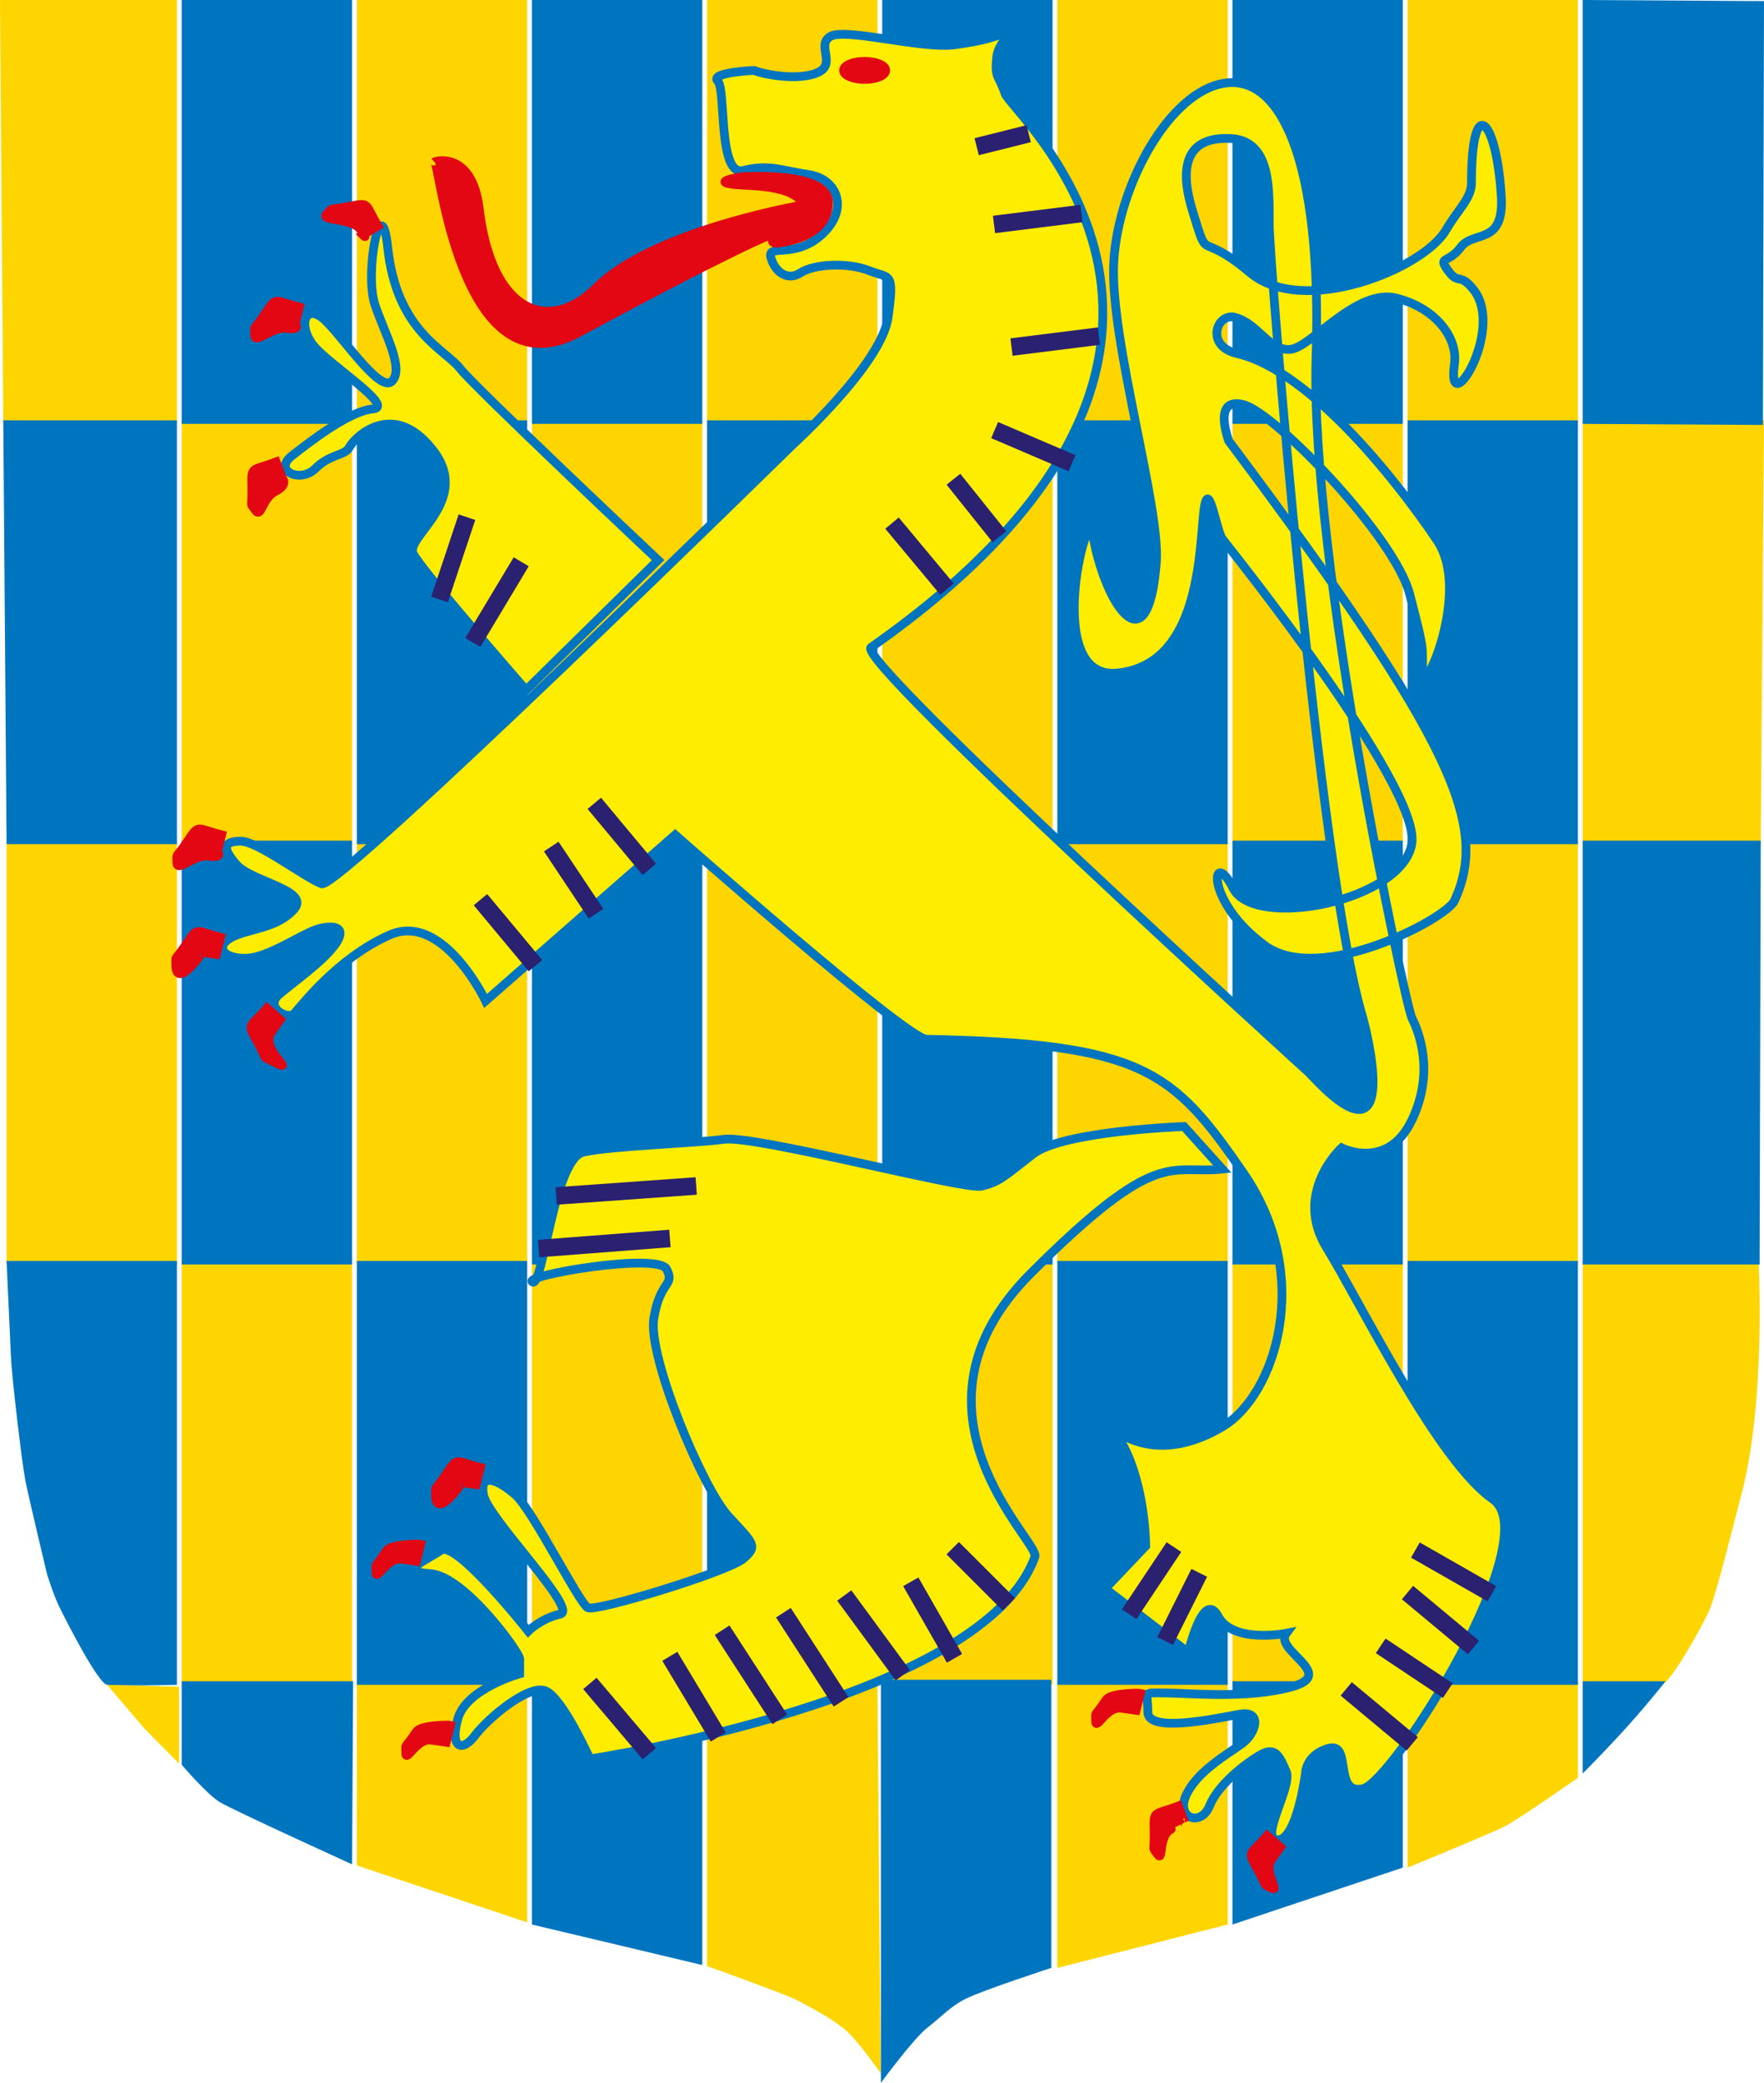 <svg xmlns="http://www.w3.org/2000/svg" xmlns:xlink="http://www.w3.org/1999/xlink" id="Calque_1" x="0px" y="0px" width="201.454px" height="237.858px" viewBox="0 0 201.454 237.858" xml:space="preserve"><g>	<polygon fill="#FFD500" points="20.203,48.405 20.203,0 0,0 0.375,48.405  "></polygon>	<g>		<rect x="40.75" fill="#FFD500" width="19.453" height="48.405"></rect>		<path fill="#FFD500" d="M50.477,24.202"></path>	</g>	<g>		<rect x="80.75" fill="#FFD500" width="19.453" height="48.405"></rect>		<path fill="#FFD500" d="M90.477,24.202"></path>	</g>	<g>		<rect x="120.75" fill="#FFD500" width="19.454" height="48.405"></rect>		<path fill="#FFD500" d="M130.477,24.202"></path>	</g>	<g>		<rect x="160.75" fill="#FFD500" width="19.454" height="48.405"></rect>		<path fill="#FFD500" d="M170.477,24.202"></path>	</g>	<g>		<rect x="20.75" y="48" fill="#FFD500" width="19.453" height="48.405"></rect>		<path fill="#FFD500" d="M30.477,72.202"></path>	</g>	<g>		<rect x="60.75" y="48" fill="#FFD500" width="19.453" height="48.405"></rect>		<path fill="#FFD500" d="M70.477,72.202"></path>	</g>	<g>		<rect x="100.75" y="48" fill="#FFD500" width="19.453" height="48.405"></rect>		<path fill="#FFD500" d="M110.477,72.202"></path>	</g>	<g>		<rect x="140.75" y="48" fill="#FFD500" width="19.454" height="48.405"></rect>		<path fill="#FFD500" d="M150.477,72.202"></path>	</g>	<polygon fill="#FFD500" points="201.079,96.405 201.454,48 180.75,48 180.75,96.405  "></polygon>	<g>		<rect x="0.75" y="96" fill="#FFD500" width="19.453" height="48.405"></rect>		<path fill="#FFD500" d="M10.477,120.202"></path>	</g>	<g>		<rect x="40.75" y="96" fill="#FFD500" width="19.453" height="48.405"></rect>		<path fill="#FFD500" d="M50.477,120.202"></path>	</g>	<g>		<rect x="80.75" y="96" fill="#FFD500" width="19.453" height="48.405"></rect>		<path fill="#FFD500" d="M90.477,120.202"></path>	</g>	<g>		<rect x="120.75" y="96" fill="#FFD500" width="19.454" height="48.405"></rect>		<path fill="#FFD500" d="M130.477,120.202"></path>	</g>	<g>		<rect x="160.75" y="96" fill="#FFD500" width="19.454" height="48.405"></rect>		<path fill="#FFD500" d="M170.477,120.202"></path>	</g>	<g>		<rect x="20.75" y="144" fill="#FFD500" width="19.453" height="48.405"></rect>		<path fill="#FFD500" d="M30.477,168.202"></path>	</g>	<g>		<rect x="60.75" y="144" fill="#FFD500" width="19.453" height="48.405"></rect>		<path fill="#FFD500" d="M70.477,168.202"></path>	</g>	<g>		<rect x="100.75" y="144" fill="#FFD500" width="19.453" height="48.405"></rect>		<path fill="#FFD500" d="M110.477,168.202"></path>	</g>	<g>		<rect x="140.75" y="144" fill="#FFD500" width="19.454" height="48.405"></rect>		<path fill="#FFD500" d="M150.477,168.202"></path>	</g>	<path fill="#FFD500" d="M189.727,192.405c1-0.078,4.75-6.828,5.477-8.5c0.867-1.997,2.876-10.302,3.625-13.078  c2.898-10.75,2-26.827,2-26.827H180.75v48.405C180.75,192.405,187.982,192.542,189.727,192.405z"></path>	<path fill="#FFD500" d="M91.171,228.494c1.556,0.833,4.04,2.133,5.485,3.42c1.446,1.288,3.922,4.866,3.922,4.866L100.203,192H80.75  v32.53C80.75,224.53,89.758,227.738,91.171,228.494z"></path>	<polygon fill="#FFD500" points="140.204,219.78 140.204,192 120.75,192 120.75,224.733  "></polygon>	<path fill="#FFD500" d="M171.999,208.492c1.479-0.79,8.205-5.462,8.205-5.462V192H160.75v21.28  C160.75,213.28,170.518,209.282,171.999,208.492z"></path>	<polygon fill="#FFD500" points="60.203,219.53 60.203,192 40.75,192 40.75,213.03  "></polygon>	<path fill="#FFD500" d="M50.477,216.202"></path>	<g>		<g>			<rect x="20.75" fill="#0075BF" width="19.453" height="48.405"></rect>			<path fill="#0075BF" d="M30.477,24.202"></path>		</g>		<g>			<rect x="60.75" fill="#0075BF" width="19.453" height="48.405"></rect>			<path fill="#0075BF" d="M70.477,24.202"></path>		</g>		<g>			<rect x="100.75" fill="#0075BF" width="19.453" height="48.405"></rect>			<path fill="#0075BF" d="M110.477,24.202"></path>		</g>		<g>			<rect x="140.75" fill="#0075BF" width="19.454" height="48.405"></rect>			<path fill="#0075BF" d="M150.477,24.202"></path>		</g>		<polygon fill="#0075BF" points="201.329,48.53 201.454,0.125 180.75,0 180.75,48.405   "></polygon>		<polygon fill="#0075BF" points="20.203,96.405 20.203,48 0.375,48 0.75,96.405   "></polygon>		<g>			<rect x="40.75" y="48" fill="#0075BF" width="19.453" height="48.405"></rect>			<path fill="#0075BF" d="M50.477,72.202"></path>		</g>		<g>			<rect x="80.75" y="48" fill="#0075BF" width="19.453" height="48.405"></rect>			<path fill="#0075BF" d="M90.477,72.202"></path>		</g>		<g>			<rect x="120.75" y="48" fill="#0075BF" width="19.454" height="48.405"></rect>			<path fill="#0075BF" d="M130.477,72.202"></path>		</g>		<g>			<rect x="160.75" y="48" fill="#0075BF" width="19.454" height="48.405"></rect>			<path fill="#0075BF" d="M170.477,72.202"></path>		</g>		<g>			<rect x="20.75" y="96" fill="#0075BF" width="19.453" height="48.405"></rect>			<path fill="#0075BF" d="M30.477,120.202"></path>		</g>		<g>			<rect x="60.75" y="96" fill="#0075BF" width="19.453" height="48.405"></rect>			<path fill="#0075BF" d="M70.477,120.202"></path>		</g>		<g>			<rect x="100.75" y="96" fill="#0075BF" width="19.453" height="48.405"></rect>			<path fill="#0075BF" d="M110.477,120.202"></path>		</g>		<g>			<rect x="140.75" y="96" fill="#0075BF" width="19.454" height="48.405"></rect>			<path fill="#0075BF" d="M150.477,120.202"></path>		</g>		<polygon fill="#0075BF" points="200.954,144.405 201.079,96 180.75,96 180.75,144.405   "></polygon>		<path fill="#0075BF" d="M6.727,183.405c1.125,2.297,4.5,8.828,5.5,9c1,0.172,7.976,0,7.976,0V144H0.75c0,0,0.414,8.949,0.5,10.952   c0.102,2.375,1.227,11.875,1.625,14c0.346,1.849,2.5,10.828,2.5,10.828S6.118,182.161,6.727,183.405z"></path>		<g>			<rect x="40.75" y="144" fill="#0075BF" width="19.453" height="48.405"></rect>			<path fill="#0075BF" d="M50.477,168.202"></path>		</g>		<g>			<rect x="80.75" y="144" fill="#0075BF" width="19.453" height="48.405"></rect>			<path fill="#0075BF" d="M90.477,168.202"></path>		</g>		<g>			<rect x="120.75" y="144" fill="#0075BF" width="19.454" height="48.405"></rect>			<path fill="#0075BF" d="M130.477,168.202"></path>		</g>		<g>			<rect x="160.75" y="144" fill="#0075BF" width="19.454" height="48.405"></rect>			<path fill="#0075BF" d="M170.477,168.202"></path>		</g>		<path fill="#0075BF" d="M105.865,231.597c1.487-1.145,2.718-2.517,4.499-3.376c2.113-1.019,9.69-3.488,9.69-3.488v-32.905h-19.453   v46.03C100.601,237.858,104.378,232.742,105.865,231.597z"></path>		<polygon fill="#0075BF" points="160.204,213.28 160.204,192 140.75,192 140.75,219.78   "></polygon>		<path fill="#0075BF" d="M150.477,216.202"></path>		<polygon fill="#0075BF" points="80.203,224.405 80.203,192 60.75,192 60.75,219.78   "></polygon>		<path fill="#0075BF" d="M25.113,205.808c1.582,0.95,15.09,7.097,15.09,7.097L40.328,192H20.75v9.53   C20.75,201.53,23.624,204.914,25.113,205.808z"></path>		<path fill="#0075BF" d="M186.079,196.905c2.523-2.828,4.125-4.905,4.125-4.905h-9.454v10.53   C180.75,202.53,183.554,199.733,186.079,196.905z"></path>	</g>	<polygon fill="#FFD500" points="20.453,201.405 20.453,192.625 12.227,192.405 16.5,197.405  "></polygon>	<g>		<path fill="#FFED00" stroke="#0075BF" d="M86.099,8.039c1.216,0.486,5.106,1.216,7.295,0.243s-0.243-3.161,1.459-4.134   s10.456,1.459,14.104,0.973s4.863-0.973,6.565-1.702s-1.459,0.729-1.702,3.161s0.243,1.945,0.973,4.134   s32.827,29.423-15.319,63.223c-1.931,1.355,50.092,48.633,50.092,48.633c11.186,12.158,6.079-6.322,6.079-6.322   c-5.106-16.778-10.699-86.81-10.699-90.7s0.243-9.483-4.377-9.727c-5.214-0.274-5.894,3.337-4.377,8.268   c1.945,6.322,0.486,1.945,6.565,7.052s19.768-0.41,22.371-4.863c1.369-2.342,2.918-3.647,2.918-5.35   c0-10.536,2.865-7.333,3.404,1.459c0.348,5.682-3.161,3.891-4.62,5.836s-2.675,0.973-1.459,2.675s1.316,0.16,2.918,2.188   c3.647,4.62-3.161,15.319-2.188,8.511c0.412-2.889-1.945-6.322-6.565-7.538s-9.727,5.593-12.158,5.836s-3.647-2.918-6.322-3.647   c-2.111-0.576-3.49,3.269,0.243,4.134c8.646,2.004,18.967,15.563,22.857,21.398s-1.702,18.237-1.702,15.076   s0.243-2.432-1.459-8.997s-15.319-20.669-18.967-21.642s-1.702,4.134-1.702,4.134c26.019,34.772,29.666,44.009,25.775,52.523   c-0.91,1.991-15.319,9.727-21.642,5.106c-7.008-5.121-6.079-11.429-3.647-6.565s19.453,1.459,20.426-5.106   s-20.912-33.8-21.642-34.772s-1.702-8.024-2.188-2.432s-0.973,16.778-9.727,17.751s-3.46-19.548-2.918-16.049   c1.192,7.7,6.324,16.026,7.295,3.404c0.486-6.322-5.35-25.532-4.863-34.286s6.322-19.453,12.645-20.426   s11.186,8.511,10.456,31.368s10.213,73.922,10.942,75.381s2.675,6.079,0,11.672c-2.788,5.829-8.024,3.161-8.024,3.161   s-5.593,5.106-1.702,11.429s12.645,24.316,18.967,28.693s-11.429,32.341-14.833,33.07s-1.216-5.35-3.891-4.62   s-2.675,2.918-2.675,2.918s-0.973,7.538-3.161,7.538s1.702-6.079,0.973-7.781s-1.216-2.918-2.918-1.945s-4.863,3.404-5.836,5.836   s-3.891,1.459-2.675-1.216s4.62-4.62,6.322-5.836s2.432-3.891-0.243-3.404s-10.456,2.188-10.456-0.243s-0.729-2.188,1.945-2.188   s9.483,0.729,14.59-0.729s-2.188-4.134-0.729-6.079c0,0-6.079,1.216-7.781-1.945s-3.404,4.134-3.404,4.134l-9.483-7.295   l4.62-4.863c0,0,0-6.809-2.675-11.672c-2.15-3.91,2.069,3.586,11.429-1.945c6.103-3.607,10.456-17.265,2.432-28.937   s-11.429-14.833-36.231-15.319c-2.294-0.045-28.693-23.344-28.693-23.344L55.46,114.302c0,0-4.863-10.213-10.942-7.538   s-10.213,8.268-10.942,8.997s-3.404-0.729-1.702-2.188s4.863-3.647,6.322-5.593s0.243-2.432-1.702-1.945s-5.836,3.404-8.511,3.404   s-3.404-1.459-1.459-2.432s5.106-0.973,7.052-3.161s-4.863-3.161-6.565-5.106s-1.459-2.675,0.486-2.675s7.295,4.134,9.24,4.863   s53.739-50.092,53.739-50.092s10.213-9.24,10.942-14.59s0.243-4.377-2.188-5.35s-6.322-0.729-7.781,0.243s-2.918,0-3.404-1.702   s2.675,0.243,5.836-2.675s1.702-6.322-1.459-6.809s-4.62-1.216-7.538-0.486s-1.945-9.24-2.918-10.213S86.099,8.039,86.099,8.039z"></path>	</g>	<g>		<path fill="#FFED00" stroke="#0075BF" d="M60.081,78.8c0,0-11.915-13.617-12.888-15.563s6.809-6.079,2.188-11.915   s-8.997-1.216-9.483-0.243s-2.188,0.729-3.891,2.432s-4.863,0.243-2.675-1.459s6.565-5.106,9.24-5.35s-5.106-5.106-6.809-7.295   s-0.973-4.62,0.973-3.161s6.565,8.754,8.024,7.295s-0.858-5.491-1.945-8.754c-1.216-3.647,0.727-13.545,1.459-6.565   c1.01,9.632,6.565,11.672,8.268,13.86s22.614,21.885,22.614,21.885L60.081,78.8z"></path>	</g>	<g>		<path fill="#FFED00" stroke="#0075BF" d="M135.218,128.648c0,0-13.86,0.486-17.265,3.161s-3.891,3.161-5.836,3.647   s-25.775-5.836-29.423-5.35s-12.645,0.729-16.049,1.459s-4.62,15.563-5.836,14.833s14.347-3.404,15.319-1.459   s-0.729,1.216-1.459,5.593s5.593,19.453,8.511,22.614s3.404,3.404,1.702,4.863s-16.778,6.079-17.751,5.593   s-6.322-11.186-8.268-12.888s-4.134-2.675-3.647,0s10.942,13.131,8.754,13.617s-3.647,1.945-3.647,1.945s-8.268-10.456-9.97-9.24   s-5.106,2.432-1.216,2.675s10.213,8.997,10.213,9.727s0,1.702,0,1.702s-6.079,1.702-7.052,5.106s0.486,3.891,1.945,1.945   s6.079-5.836,8.024-5.106s5.106,7.781,5.106,7.781s44.97-6.664,50.821-23.101c0.588-1.652-16.29-16.529-0.486-32.341   c14.583-14.591,15.864-11.287,21.885-11.915L135.218,128.648z"></path>	</g>	<g>		<g>			<path fill="#E30613" stroke="#E30613" d="M84.64,20.197c0,0,9.97-0.729,9.97,2.918s-4.134,4.377-5.593,4.62    s-0.729-0.973,0.243-1.216s4.377-1.459,3.161-2.675s-1.702-2.432-7.052-2.675S84.64,20.197,84.64,20.197z"></path>		</g>		<g>			<g>				<g>					<ellipse fill="#E30613" stroke="#E30613" cx="98.744" cy="8.039" rx="2.407" ry="1.031"></ellipse>					<path fill="#E30613" stroke="#E30613" d="M98.744,8.039"></path>				</g>			</g>			<g>				<g>					<path fill="#E30613" stroke="#E30613" d="M90.719,23.602c0,0-16.292,2.918-22.614,9.24c-5.25,5.249-11.915,3.161-13.374-8.997      c-0.79-6.579-4.979-5.478-5.106-5.35c0.486-0.486,2.885,26.895,16.535,19.453c9.033-4.924,27.201-14.4,21.885-10.456      C95.583,21.899,90.719,23.602,90.719,23.602z"></path>				</g>				<path fill="#E30613" stroke="#E30613" d="M25.308,95.335c-2.918-0.729-2.542-1.293-3.891,0.729     c-1.459,2.188-1.216,1.216-1.216,2.432s1.945-0.973,3.647-0.729s0.973-0.486,0.973-0.486L25.308,95.335z"></path>				<path fill="#E30613" stroke="#E30613" d="M25.187,107.046c-2.918-0.729-2.542-1.294-3.891,0.729     c-1.459,2.188-1.216,1.216-1.216,2.432c0,2.883,3.161-1.424,2.918-1.459c1.702,0.243,1.702,0.243,1.702,0.243L25.187,107.046z"></path>				<path fill="#E30613" stroke="#E30613" d="M130.233,193.369c-0.139-0.035-3.375-0.043-3.891,0.729     c-1.459,2.188-1.215,1.216-1.215,2.432s1.215-1.702,2.918-1.459c1.701,0.243,1.701,0.243,1.701,0.243L130.233,193.369z"></path>				<path fill="#E30613" stroke="#E30613" d="M48.044,176.348c-0.139-0.035-3.375-0.043-3.891,0.729     c-1.459,2.188-1.216,1.216-1.216,2.432s1.216-1.702,2.918-1.459s1.702,0.243,1.702,0.243L48.044,176.348z"></path>				<path fill="#E30613" stroke="#E30613" d="M54.853,167.594c-2.918-0.729-2.542-1.294-3.891,0.729     c-1.459,2.188-1.216,1.216-1.216,2.432c0,2.883,3.161-1.424,2.918-1.459c1.702,0.243,1.702,0.243,1.702,0.243L54.853,167.594z"></path>				<path fill="#E30613" stroke="#E30613" d="M51.448,197.017c-0.139-0.035-3.375-0.043-3.891,0.729     c-1.459,2.188-1.216,1.216-1.216,2.432s1.216-1.702,2.918-1.459s1.702,0.243,1.702,0.243L51.448,197.017z"></path>				<path fill="#E30613" stroke="#E30613" d="M34.184,35.069c-2.918-0.729-2.542-1.294-3.891,0.729     c-1.459,2.188-1.216,1.216-1.216,2.432s1.945-0.973,3.647-0.729s0.973-0.486,0.973-0.486L34.184,35.069z"></path>				<path fill="#E30613" stroke="#E30613" d="M43.162,25.803c-1.547-2.579-0.882-2.712-3.267-2.235     c-2.579,0.516-1.719,0-2.579,0.859c-0.86,0.86,2.792,0.386,3.824,1.761c1.032,1.376,0.302,0.646,0.302,0.646L43.162,25.803z"></path>				<path fill="#E30613" stroke="#E30613" d="M31.533,52.747c-2.81,1.074-2.825,0.396-2.771,2.827     c0.058,2.629-0.3,1.693,0.396,2.689s0.751-1.362,2.285-2.138c1.535-0.776,0.805-1.505,0.805-1.505L31.533,52.747z"></path>				<path fill="#E30613" stroke="#E30613" d="M134.572,206.244c-2.81,1.074-2.824,0.396-2.771,2.827     c0.058,2.63-0.301,1.693,0.396,2.689c0.696,0.997,0.021-2.091,1.556-2.867s1.534-0.776,1.534-0.776L134.572,206.244z"></path>				<path fill="#E30613" stroke="#E30613" d="M30.493,115.129c-1.983,2.261-2.313,1.668-1.131,3.793     c1.279,2.298,0.525,1.638,1.606,2.194c3.518,1.809-1.448-1.168,0.038-3.263C32,116.451,32,116.451,32,116.451L30.493,115.129z"></path>				<path fill="#E30613" stroke="#E30613" d="M144.715,209.633c-1.983,2.261-2.313,1.668-1.131,3.793     c1.278,2.298,0.524,1.637,1.605,2.193s-0.957-1.86,0.038-3.262s0.995-1.402,0.995-1.402L144.715,209.633z"></path>			</g>		</g>	</g>	<g>		<g>			<line fill="none" stroke="#2B2171" stroke-width="2" stroke-linecap="square" x1="102.51" y1="60.509" x2="107.51" y2="66.509"></line>		</g>		<g>			<line fill="none" stroke="#2B2171" stroke-width="2" stroke-linecap="square" x1="109.51" y1="55.509" x2="113.51" y2="60.509"></line>		</g>		<g>			<line fill="none" stroke="#2B2171" stroke-width="2" stroke-linecap="square" x1="114.51" y1="49.509" x2="121.51" y2="52.509"></line>		</g>		<g>			<line fill="none" stroke="#2B2171" stroke-width="2" stroke-linecap="square" x1="114.51" y1="25.509" x2="122.51" y2="24.509"></line>		</g>		<g>			<line fill="none" stroke="#2B2171" stroke-width="2" stroke-linecap="square" x1="112.51" y1="16.509" x2="116.51" y2="15.509"></line>		</g>		<g>			<line fill="none" stroke="#2B2171" stroke-width="2" stroke-linecap="square" x1="116.51" y1="39.509" x2="124.51" y2="38.509"></line>		</g>		<line fill="none" stroke="#2B2171" stroke-width="2" stroke-linecap="square" x1="53.01" y1="60.009" x2="50.51" y2="67.509"></line>		<line fill="none" stroke="#2B2171" stroke-width="2" stroke-linecap="square" x1="59.01" y1="65.009" x2="54.51" y2="72.509"></line>		<line fill="none" stroke="#2B2171" stroke-width="2" stroke-linecap="square" x1="68.51" y1="92.509" x2="73.51" y2="98.509"></line>		<line fill="none" stroke="#2B2171" stroke-width="2" stroke-linecap="square" x1="63.51" y1="97.509" x2="67.51" y2="103.509"></line>		<line fill="none" stroke="#2B2171" stroke-width="2" stroke-linecap="square" x1="55.51" y1="103.509" x2="60.51" y2="109.509"></line>		<line fill="none" stroke="#2B2171" stroke-width="2" stroke-linecap="square" x1="64.51" y1="136.509" x2="78.51" y2="135.509"></line>		<g>							<line fill="none" stroke="#2B2171" stroke-width="2" stroke-linecap="square" x1="164.51" y1="192.509" x2="158.51" y2="188.509"></line>			<line fill="none" stroke="#2B2171" stroke-width="2" stroke-linecap="square" x1="62.51" y1="142.509" x2="75.51" y2="141.509"></line>		</g>					<line fill="none" stroke="#2B2171" stroke-width="2" stroke-linecap="square" x1="129.51" y1="183.509" x2="133.51" y2="177.509"></line>					<line fill="none" stroke="#2B2171" stroke-width="2" stroke-linecap="square" x1="133.51" y1="186.509" x2="136.51" y2="180.509"></line>					<line fill="none" stroke="#2B2171" stroke-width="2" stroke-linecap="square" x1="169.51" y1="181.509" x2="162.51" y2="177.509"></line>					<line fill="none" stroke="#2B2171" stroke-width="2" stroke-linecap="square" x1="167.51" y1="187.509" x2="161.51" y2="182.509"></line>					<line fill="none" stroke="#2B2171" stroke-width="2" stroke-linecap="square" x1="160.51" y1="198.509" x2="154.51" y2="193.509"></line>		<g>							<line fill="none" stroke="#2B2171" stroke-width="2" stroke-linecap="square" x1="114.51" y1="182.509" x2="109.51" y2="177.509"></line>		</g>					<line fill="none" stroke="#2B2171" stroke-width="2" stroke-linecap="square" x1="108.51" y1="188.509" x2="104.51" y2="181.509"></line>		<line fill="none" stroke="#2B2171" stroke-width="2" stroke-linecap="square" x1="102.51" y1="190.509" x2="97.01" y2="183.009"></line>		<line fill="none" stroke="#2B2171" stroke-width="2" stroke-linecap="square" x1="95.51" y1="193.509" x2="90.01" y2="185.009"></line>		<line fill="none" stroke="#2B2171" stroke-width="2" stroke-linecap="square" x1="88.51" y1="195.509" x2="83.01" y2="187.009"></line>		<line fill="none" stroke="#2B2171" stroke-width="2" stroke-linecap="square" x1="81.51" y1="197.509" x2="77.01" y2="190.009"></line>		<line fill="none" stroke="#2B2171" stroke-width="2" stroke-linecap="square" x1="73.51" y1="199.509" x2="68.01" y2="193.009"></line>	</g></g></svg>